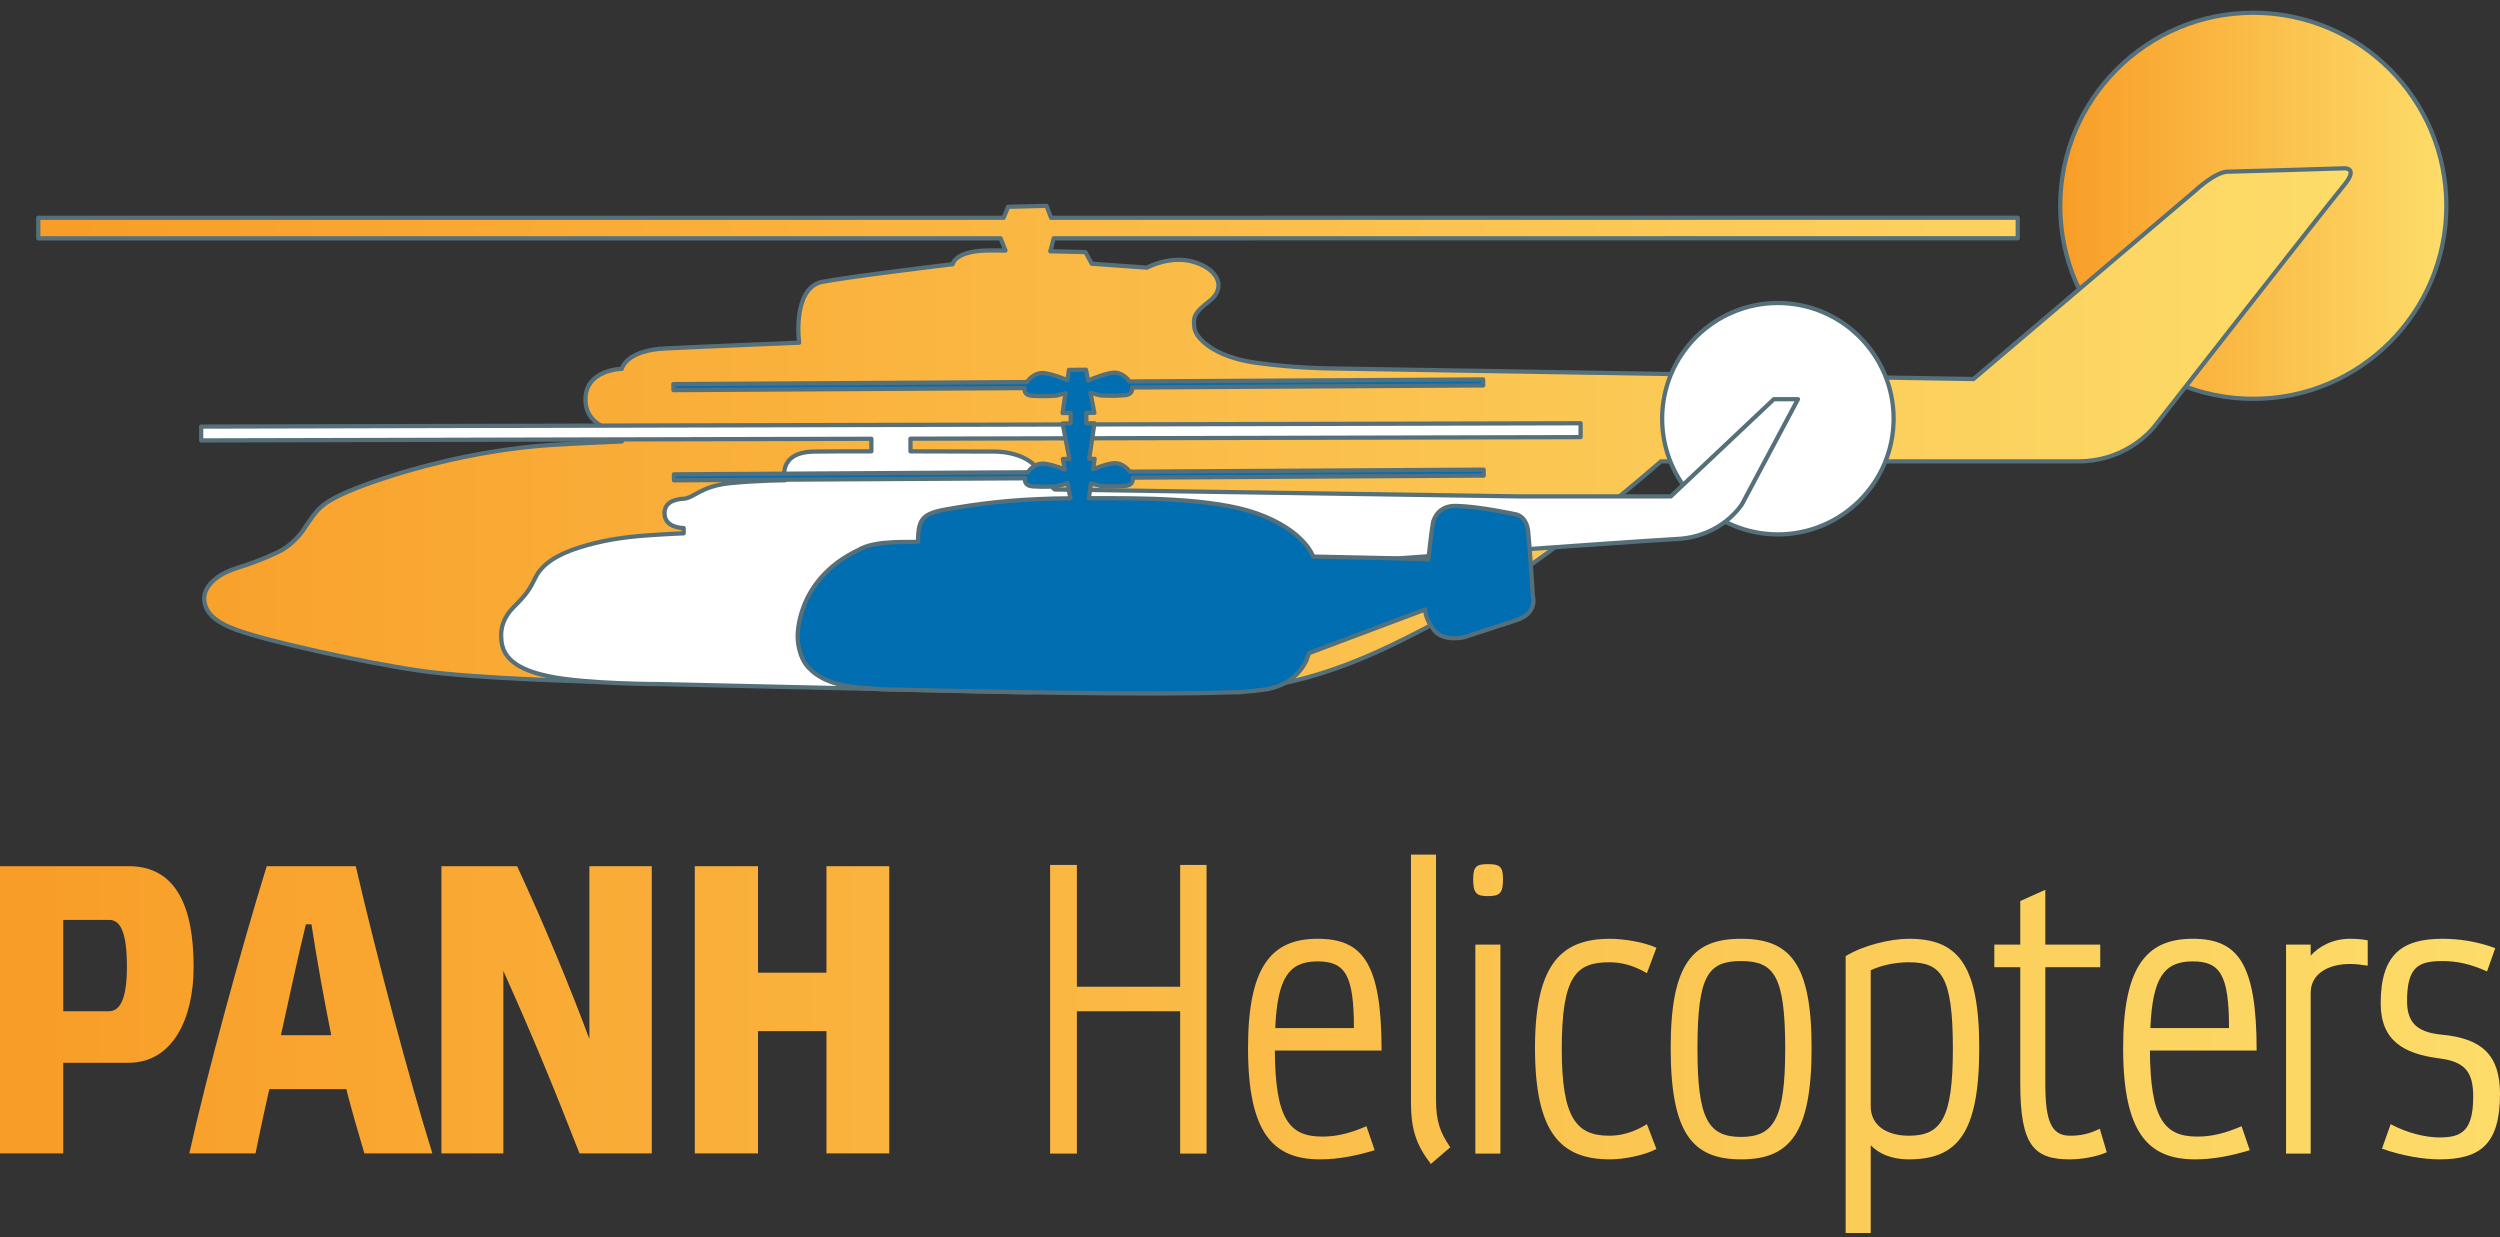 <svg viewBox="0 0 196 97" fill="none" xmlns="http://www.w3.org/2000/svg">
<rect x="0" y="0" width="196" height="97" fill="#333333" stroke="none"/>
<path d="M110.619 67V86.415C110.619 88.588 111.059 89.788 112.177 91.256L113.701 89.948C112.924 88.813 112.585 87.935 112.585 86.255V67H110.619ZM115.496 68.921C115.496 70.055 115.768 70.255 116.648 70.255C117.564 70.255 117.837 70.055 117.837 68.921C117.837 67.92 117.564 67.748 116.648 67.748C115.768 67.748 115.496 67.92 115.496 68.921ZM92.525 67.813V77.361H84.428V67.813H82.329V90.443H84.428V79.283H92.525V90.443H94.594V67.813H92.525ZM64.794 67.908V76.255H59.429V67.908H54.471V90.428H59.429V80.841H64.794V90.428H69.718V67.908H64.794ZM46.208 67.908V81.456C44.624 77.216 42.7 72.561 40.541 67.908H34.608V90.428H39.464V76.121C41.756 81.228 43.409 85.228 45.433 90.428H51.099V67.908H46.208ZM20.91 67.908C18.919 74.348 16.223 84.201 14.842 90.428H20.034C20.507 88.068 20.812 86.748 21.113 85.387H27.151C27.59 87.135 28.163 89.04 28.568 90.428H33.897C32.043 84.456 29.547 75.055 27.892 67.908H20.91ZM23.979 72.468H24.419C24.857 75.348 25.432 78.48 25.969 81.16H22.024C22.666 78.255 23.34 75.081 23.979 72.468ZM0 67.908V90.428H4.958V83.321H10.084C13.558 83.321 15.18 79.841 15.18 75.801C15.18 71.175 13.863 67.908 10.084 67.908H0ZM4.958 72.121H8.568C9.477 72.121 9.95 73.176 9.95 75.801C9.95 78.323 9.409 79.283 8.533 79.283H4.958V72.121ZM158.389 70.641V74.055H156.355V75.828H158.389V84.988C158.389 89.815 159.472 90.895 162.287 90.895C163.238 90.895 164.456 90.667 165.17 90.335L164.624 88.493C163.779 88.908 163.1 89.04 162.287 89.04C160.797 89.04 160.353 87.841 160.353 84.961V75.828H164.659V74.055H160.353V69.76L158.389 70.641ZM186.646 78.656C186.646 81.615 188.479 82.615 191.223 82.975C193.288 83.228 193.899 84.081 193.899 85.961C193.899 88.681 192.983 89.175 191.257 89.175C190.135 89.175 188.681 88.813 187.427 88.135L186.75 90.053C188.342 90.628 190.07 90.895 191.257 90.895C194.506 90.895 196 89.655 196 85.761C196 82.748 194.611 81.415 191.458 81.121C189.458 80.933 188.713 80.149 188.713 78.468C188.713 75.775 189.629 75.348 191.491 75.348C192.612 75.348 193.696 75.575 194.984 76.161L195.626 74.335C194.169 73.788 192.709 73.6 191.491 73.6C188.343 73.6 186.646 74.801 186.646 78.656V78.656ZM181.157 74.921V74.055H179.226V90.443H181.157V77.841C181.157 76.295 182.614 75.575 184.24 75.575C184.68 75.575 185.191 75.641 185.629 75.708V73.72C185.156 73.628 184.68 73.6 184.24 73.6C182.851 73.6 181.801 74.216 181.157 74.921ZM166.454 82.161C166.454 88.883 168.455 90.895 172.112 90.895C173.537 90.895 174.992 90.6 176.381 90.175L175.739 88.295C174.482 88.841 173.398 89.109 172.283 89.109C169.706 89.109 168.588 87.775 168.554 82.361H176.921C176.921 75.481 175.434 73.6 171.908 73.6C168.316 73.6 166.454 75.735 166.454 82.161V82.161ZM171.908 75.373C174.077 75.373 174.755 76.455 174.755 80.601H168.588C168.757 76.681 169.638 75.373 171.908 75.373V75.373ZM144.7 74.961V96.667H146.666V89.788C147.246 90.401 148.225 90.895 149.649 90.895C153.445 90.895 155.172 88.883 155.172 82.161C155.172 75.481 153.408 73.6 149.649 73.6C148.193 73.6 146.057 74.121 144.7 74.961ZM146.666 86.735V76.068C147.515 75.668 148.599 75.443 149.649 75.443C152.189 75.443 153.105 76.481 153.105 82.228C153.105 87.681 152.189 89.04 149.649 89.04C148.058 89.04 146.666 88.335 146.666 86.735ZM130.982 82.161C130.982 88.883 132.709 90.895 136.504 90.895C140.3 90.895 142.029 88.883 142.029 82.161C142.029 75.481 140.3 73.6 136.504 73.6C132.744 73.6 130.982 75.481 130.982 82.161ZM133.081 82.228C133.081 76.481 133.897 75.348 136.504 75.348C139.079 75.348 139.96 76.481 139.96 82.228C139.96 87.681 139.079 89.135 136.504 89.135C133.897 89.135 133.081 87.681 133.081 82.228ZM120.344 82.161C120.344 88.883 122.407 90.895 126.238 90.895C127.255 90.895 128.88 90.6 129.863 90.081L129.119 88.135C128.067 88.788 127.085 89.04 126.17 89.04C123.598 89.04 122.442 87.681 122.442 82.228C122.442 76.481 123.598 75.443 126.17 75.443C127.119 75.443 128.032 75.668 129.119 76.295L129.863 74.308C128.913 73.855 127.255 73.6 126.238 73.6C122.479 73.6 120.344 75.481 120.344 82.161V82.161ZM97.845 82.161C97.845 88.883 99.844 90.895 103.503 90.895C104.927 90.895 106.386 90.6 107.775 90.175L107.13 88.295C105.874 88.841 104.792 89.109 103.672 89.109C101.101 89.109 99.979 87.775 99.948 82.361H108.316C108.316 75.481 106.826 73.6 103.3 73.6C99.71 73.6 97.845 75.735 97.845 82.161V82.161ZM103.3 75.373C105.472 75.373 106.147 76.455 106.147 80.601H99.979C100.153 76.681 101.033 75.373 103.3 75.373V75.373ZM115.667 90.443H117.632V74.056H115.667V90.443Z" fill="url(#paint0_linear)"/>
<path d="M161.521 16.137C161.521 24.496 168.299 31.269 176.657 31.269C185.019 31.269 191.793 24.496 191.793 16.137C191.793 7.774 185.019 1.001 176.657 1.001C168.299 1.001 161.521 7.774 161.521 16.137Z" fill="url(#paint1_linear)"/>
<path d="M191.794 16.137C191.794 24.496 185.019 31.269 176.656 31.269C168.299 31.269 161.522 24.496 161.522 16.137C161.522 7.775 168.299 1 176.656 1C185.019 1 191.794 7.775 191.794 16.137Z" stroke="#55707A" stroke-width="0.333" stroke-miterlimit="10" stroke-linecap="round" stroke-linejoin="round"/>
<path d="M183.772 13.194C183.772 13.194 175.927 13.44 174.657 13.46C173.672 13.472 172.112 14.94 172.112 14.94L154.72 29.716L104.013 28.88C104.013 28.88 101.356 28.853 98.375 28.426C95.2 27.97 93.756 26.526 93.644 25.73C93.551 24.913 93.531 24.588 94.824 23.6C96.116 22.612 95.58 21.17 93.681 20.561C91.781 19.952 89.923 20.984 89.923 20.984L85.593 20.676L85.097 19.764C85.097 19.764 83.893 19.732 82.347 19.698L82.611 18.685L158.192 18.681V17.069L82.403 17.073L82.051 16.137L79.04 16.212L78.683 17.073L3 17.077L3.004 18.688L78.447 18.685L78.828 19.641C78.392 19.637 77.977 19.636 77.6 19.636C74.824 19.636 74.692 20.712 74.692 20.712C74.692 20.712 66.451 21.7 64.359 22.118C62.097 22.73 62.649 26.868 62.649 26.868C62.649 26.868 55.209 27.168 52.131 27.32C49.052 27.472 48.751 28.914 48.751 28.914C48.751 28.914 45.843 28.96 45.903 31.385C45.959 33.704 48.751 33.853 48.751 33.853V34.612C48.751 34.612 45.025 34.764 43.208 34.884C36.861 35.306 30.956 37.084 27.863 38.301C25.012 39.438 24.86 40.01 23.948 41.298C23.091 42.69 21.896 43.234 21.896 43.234C21.896 43.234 20.453 43.961 18.589 44.526C15.881 45.386 16.008 46.921 16.008 46.921C16.029 48.002 16.845 48.762 18.557 49.385C20.951 50.266 28.469 51.934 32.871 52.576C37.28 53.225 46.887 53.452 46.887 53.452C46.887 53.452 86.199 54.474 94.708 54.25C103.213 54.02 108.72 50.87 114.833 47.605C120.904 44.358 130.219 36.172 130.219 36.172H162.92C166.981 36.172 168.997 33.32 168.997 33.32C168.997 33.32 182.527 16.017 183.772 14.524C184.815 13.265 184.009 13.193 183.812 13.193C183.787 13.193 183.772 13.194 183.772 13.194" fill="url(#paint2_linear)"/>
<path d="M183.771 13.195C183.771 13.195 175.926 13.44 174.658 13.46C173.671 13.472 172.113 14.94 172.113 14.94L154.719 29.716L104.014 28.88C104.014 28.88 101.355 28.853 98.376 28.427C95.2 27.971 93.755 26.527 93.644 25.729C93.552 24.912 93.531 24.588 94.825 23.6C96.115 22.611 95.579 21.169 93.681 20.561C91.781 19.952 89.922 20.984 89.922 20.984L85.594 20.675L85.098 19.764C85.098 19.764 83.894 19.731 82.347 19.699L82.612 18.684L158.191 18.681V17.069L82.403 17.073L82.05 16.137L79.041 16.212L78.683 17.073L3.001 17.076L3.003 18.687L78.448 18.684L78.829 19.641C78.393 19.637 77.978 19.636 77.6 19.636C74.823 19.636 74.692 20.712 74.692 20.712C74.692 20.712 66.45 21.699 64.358 22.117C62.098 22.729 62.65 26.868 62.65 26.868C62.65 26.868 55.21 27.167 52.132 27.32C49.051 27.472 48.75 28.915 48.75 28.915C48.75 28.915 45.843 28.959 45.902 31.385C45.959 33.704 48.75 33.852 48.75 33.852V34.612C48.75 34.612 45.026 34.764 43.209 34.884C36.861 35.305 30.956 37.084 27.862 38.301C25.013 39.439 24.86 40.009 23.948 41.299C23.09 42.691 21.895 43.233 21.895 43.233C21.895 43.233 20.453 43.961 18.589 44.527C15.882 45.387 16.008 46.921 16.008 46.921C16.029 48.001 16.845 48.763 18.557 49.387C20.951 50.267 28.469 51.935 32.87 52.576C37.281 53.225 46.886 53.452 46.886 53.452C46.886 53.452 86.198 54.475 94.709 54.251C103.214 54.02 108.721 50.871 114.833 47.605C120.905 44.359 130.218 36.171 130.218 36.171H162.921C166.982 36.171 168.998 33.32 168.998 33.32C168.998 33.32 182.526 16.017 183.771 14.523C184.949 13.104 183.771 13.195 183.771 13.195Z" stroke="#55707A" stroke-width="0.333" stroke-miterlimit="10" stroke-linecap="round" stroke-linejoin="round"/>
<path d="M139.387 23.756C134.381 23.756 130.312 27.826 130.312 32.825C130.312 37.832 134.381 41.897 139.387 41.897C144.388 41.897 148.459 37.832 148.459 32.825C148.459 27.826 144.388 23.756 139.387 23.756Z" fill="white"/>
<path d="M139.387 23.756C134.381 23.756 130.312 27.826 130.312 32.825C130.312 37.832 134.381 41.897 139.387 41.897C144.388 41.897 148.459 37.832 148.459 32.825C148.459 27.826 144.388 23.756 139.387 23.756Z" stroke="#55707A" stroke-width="0.333" stroke-miterlimit="10" stroke-linecap="round" stroke-linejoin="round"/>
<path d="M139.067 31.299L130.996 38.917H119.086L82.688 38.376C82.688 38.376 82.464 38.287 81.378 36.797C80.3 35.308 77.863 35.403 77.863 35.403C77.863 35.403 74.748 35.389 71.383 35.385L71.38 34.393L123.92 34.269V33.184L15.772 33.444V34.528L68.315 34.401L68.316 35.383C66.423 35.383 64.742 35.388 63.836 35.403C60.903 35.443 61.536 37.656 61.536 37.656C61.536 37.656 59.554 37.656 57.255 37.879C54.952 38.105 54.407 39.048 53.599 39.101C52.786 39.14 51.992 39.451 52.111 40.404C52.232 41.409 53.599 41.399 53.599 41.399V41.813C53.599 41.813 52.558 41.848 50.664 41.98C48.772 42.12 47.104 42.387 45.388 42.933C43.672 43.473 42.504 44.241 42.006 45.231C41.511 46.221 41.371 46.492 40.25 47.62C39.12 48.751 39.299 49.967 39.299 49.967C39.292 51.931 41.231 52.649 43.09 53.033C45.975 53.632 51.747 53.632 51.747 53.632L80.598 54.284C80.598 54.284 85.754 53.933 90.126 51.405C94.496 48.888 95.178 44.824 95.178 44.824C95.178 44.824 127.924 42.435 131.491 42.255C135.05 42.071 136.587 39.503 136.587 39.503L140.96 31.299H139.067Z" fill="white"/>
<path d="M139.067 31.299L130.996 38.917H119.086L82.688 38.376C82.688 38.376 82.464 38.287 81.378 36.797C80.3 35.308 77.863 35.403 77.863 35.403C77.863 35.403 74.748 35.389 71.383 35.385L71.38 34.393L123.92 34.269V33.184L15.772 33.444V34.528L68.315 34.401L68.316 35.383C66.423 35.383 64.742 35.388 63.836 35.403C60.903 35.443 61.536 37.656 61.536 37.656C61.536 37.656 59.554 37.656 57.255 37.879C54.952 38.105 54.407 39.048 53.599 39.101C52.786 39.14 51.992 39.451 52.111 40.404C52.232 41.409 53.599 41.399 53.599 41.399V41.813C53.599 41.813 52.558 41.848 50.664 41.98C48.772 42.12 47.104 42.387 45.388 42.933C43.672 43.473 42.504 44.241 42.006 45.231C41.511 46.221 41.371 46.492 40.25 47.62C39.12 48.751 39.299 49.967 39.299 49.967C39.292 51.931 41.231 52.649 43.09 53.033C45.975 53.632 51.747 53.632 51.747 53.632L80.598 54.284C80.598 54.284 85.754 53.933 90.126 51.405C94.496 48.888 95.178 44.824 95.178 44.824C95.178 44.824 127.924 42.435 131.491 42.255C135.05 42.071 136.587 39.503 136.587 39.503L140.96 31.299H139.067Z" stroke="#55707A" stroke-width="0.333" stroke-miterlimit="10" stroke-linecap="round" stroke-linejoin="round"/>
<path opacity="0.997" d="M120.176 46.726C120.176 46.726 119.948 43.031 119.812 41.695C119.67 40.355 118.749 40.307 118.749 40.307C118.749 40.307 115.977 39.702 114.176 39.663C112.926 39.63 112.498 40.438 112.353 40.939C112.209 41.702 111.989 43.851 111.989 43.851L108.957 43.762L102.952 43.635C102.952 43.635 102.306 41.601 98.562 40.262C95.092 39.018 89.314 39.049 85.364 39.061L85.537 37.895L86.33 38.106C86.33 38.106 87.26 38.165 88.201 38.098C88.778 38.049 88.837 37.706 88.797 37.447L116.322 37.286L116.318 36.819L88.584 36.979C88.401 36.753 88.024 36.365 87.522 36.318C87.06 36.275 86.233 36.571 85.701 36.786L85.821 35.973L85.392 35.975L85.804 33.185L85.173 33.187L85.165 32.369L85.798 32.365L85.493 30.797L86.289 31.002C86.289 31.002 87.214 31.069 88.161 30.99C88.714 30.947 88.786 30.633 88.756 30.378L116.282 30.218L116.278 29.747L88.561 29.907C88.393 29.686 88.005 29.265 87.481 29.221C86.892 29.167 85.716 29.659 85.308 29.838L85.144 28.987L83.806 28.999L83.686 29.809C83.214 29.611 82.137 29.195 81.586 29.251C81.058 29.307 80.674 29.733 80.506 29.954L52.793 30.114L52.798 30.587L80.32 30.426C80.293 30.683 80.374 30.998 80.928 31.035C81.876 31.097 82.794 31.023 82.794 31.023L83.537 30.821L83.306 32.383L83.941 32.379L83.945 33.193L83.306 33.195L83.846 35.978L83.324 35.982L83.484 36.81C82.95 36.599 82.097 36.306 81.628 36.354C81.121 36.402 80.745 36.798 80.568 37.026L52.837 37.187V37.657L80.362 37.497C80.328 37.754 80.392 38.091 80.969 38.133C81.916 38.199 82.838 38.125 82.838 38.125L83.696 37.891L83.922 39.067C80.292 39.091 77.682 39.357 74.96 39.802C72.482 40.195 71.953 40.421 71.981 42.467C71.353 42.551 68.662 42.294 67.289 43.126C62.34 45.479 62.536 49.963 62.536 49.963C62.536 49.963 62.537 51.427 63.381 52.333C64.866 53.927 67.308 53.893 69.138 54.041C76.182 54.214 90.234 54.513 96.28 54.285C96.574 54.273 96.848 54.273 97.114 54.278C97.892 54.214 98.664 54.135 99.416 54.021C101.25 53.642 102.069 52.518 102.406 51.809C102.541 51.427 102.625 51.207 102.625 51.207L111.73 47.786C111.73 47.786 111.73 48.577 112.466 49.453C113.205 50.329 114.77 49.963 114.77 49.963C114.77 49.963 117.177 49.175 118.888 48.621C120.596 48.07 120.176 46.726 120.176 46.726Z" fill="#006EB1" stroke="#55707A" stroke-width="0.333" stroke-miterlimit="10" stroke-linecap="round" stroke-linejoin="round"/>
<defs>
<linearGradient id="paint0_linear" x1="-2.78403e-06" y1="81.833" x2="196" y2="81.833" gradientUnits="userSpaceOnUse">
<stop stop-color="#F89D27"/>
<stop offset="0.998" stop-color="#FDDC69"/>
<stop offset="1" stop-color="#FDDC69"/>
</linearGradient>
<linearGradient id="paint1_linear" x1="161.521" y1="16.135" x2="191.794" y2="16.135" gradientUnits="userSpaceOnUse">
<stop stop-color="#F89D27"/>
<stop offset="0.998" stop-color="#FDDC69"/>
<stop offset="1" stop-color="#FDDC69"/>
</linearGradient>
<linearGradient id="paint2_linear" x1="3.001" y1="33.738" x2="184.294" y2="33.738" gradientUnits="userSpaceOnUse">
<stop stop-color="#F89D27"/>
<stop offset="0.998" stop-color="#FDDC69"/>
<stop offset="1" stop-color="#FDDC69"/>
</linearGradient>
</defs>
</svg>
